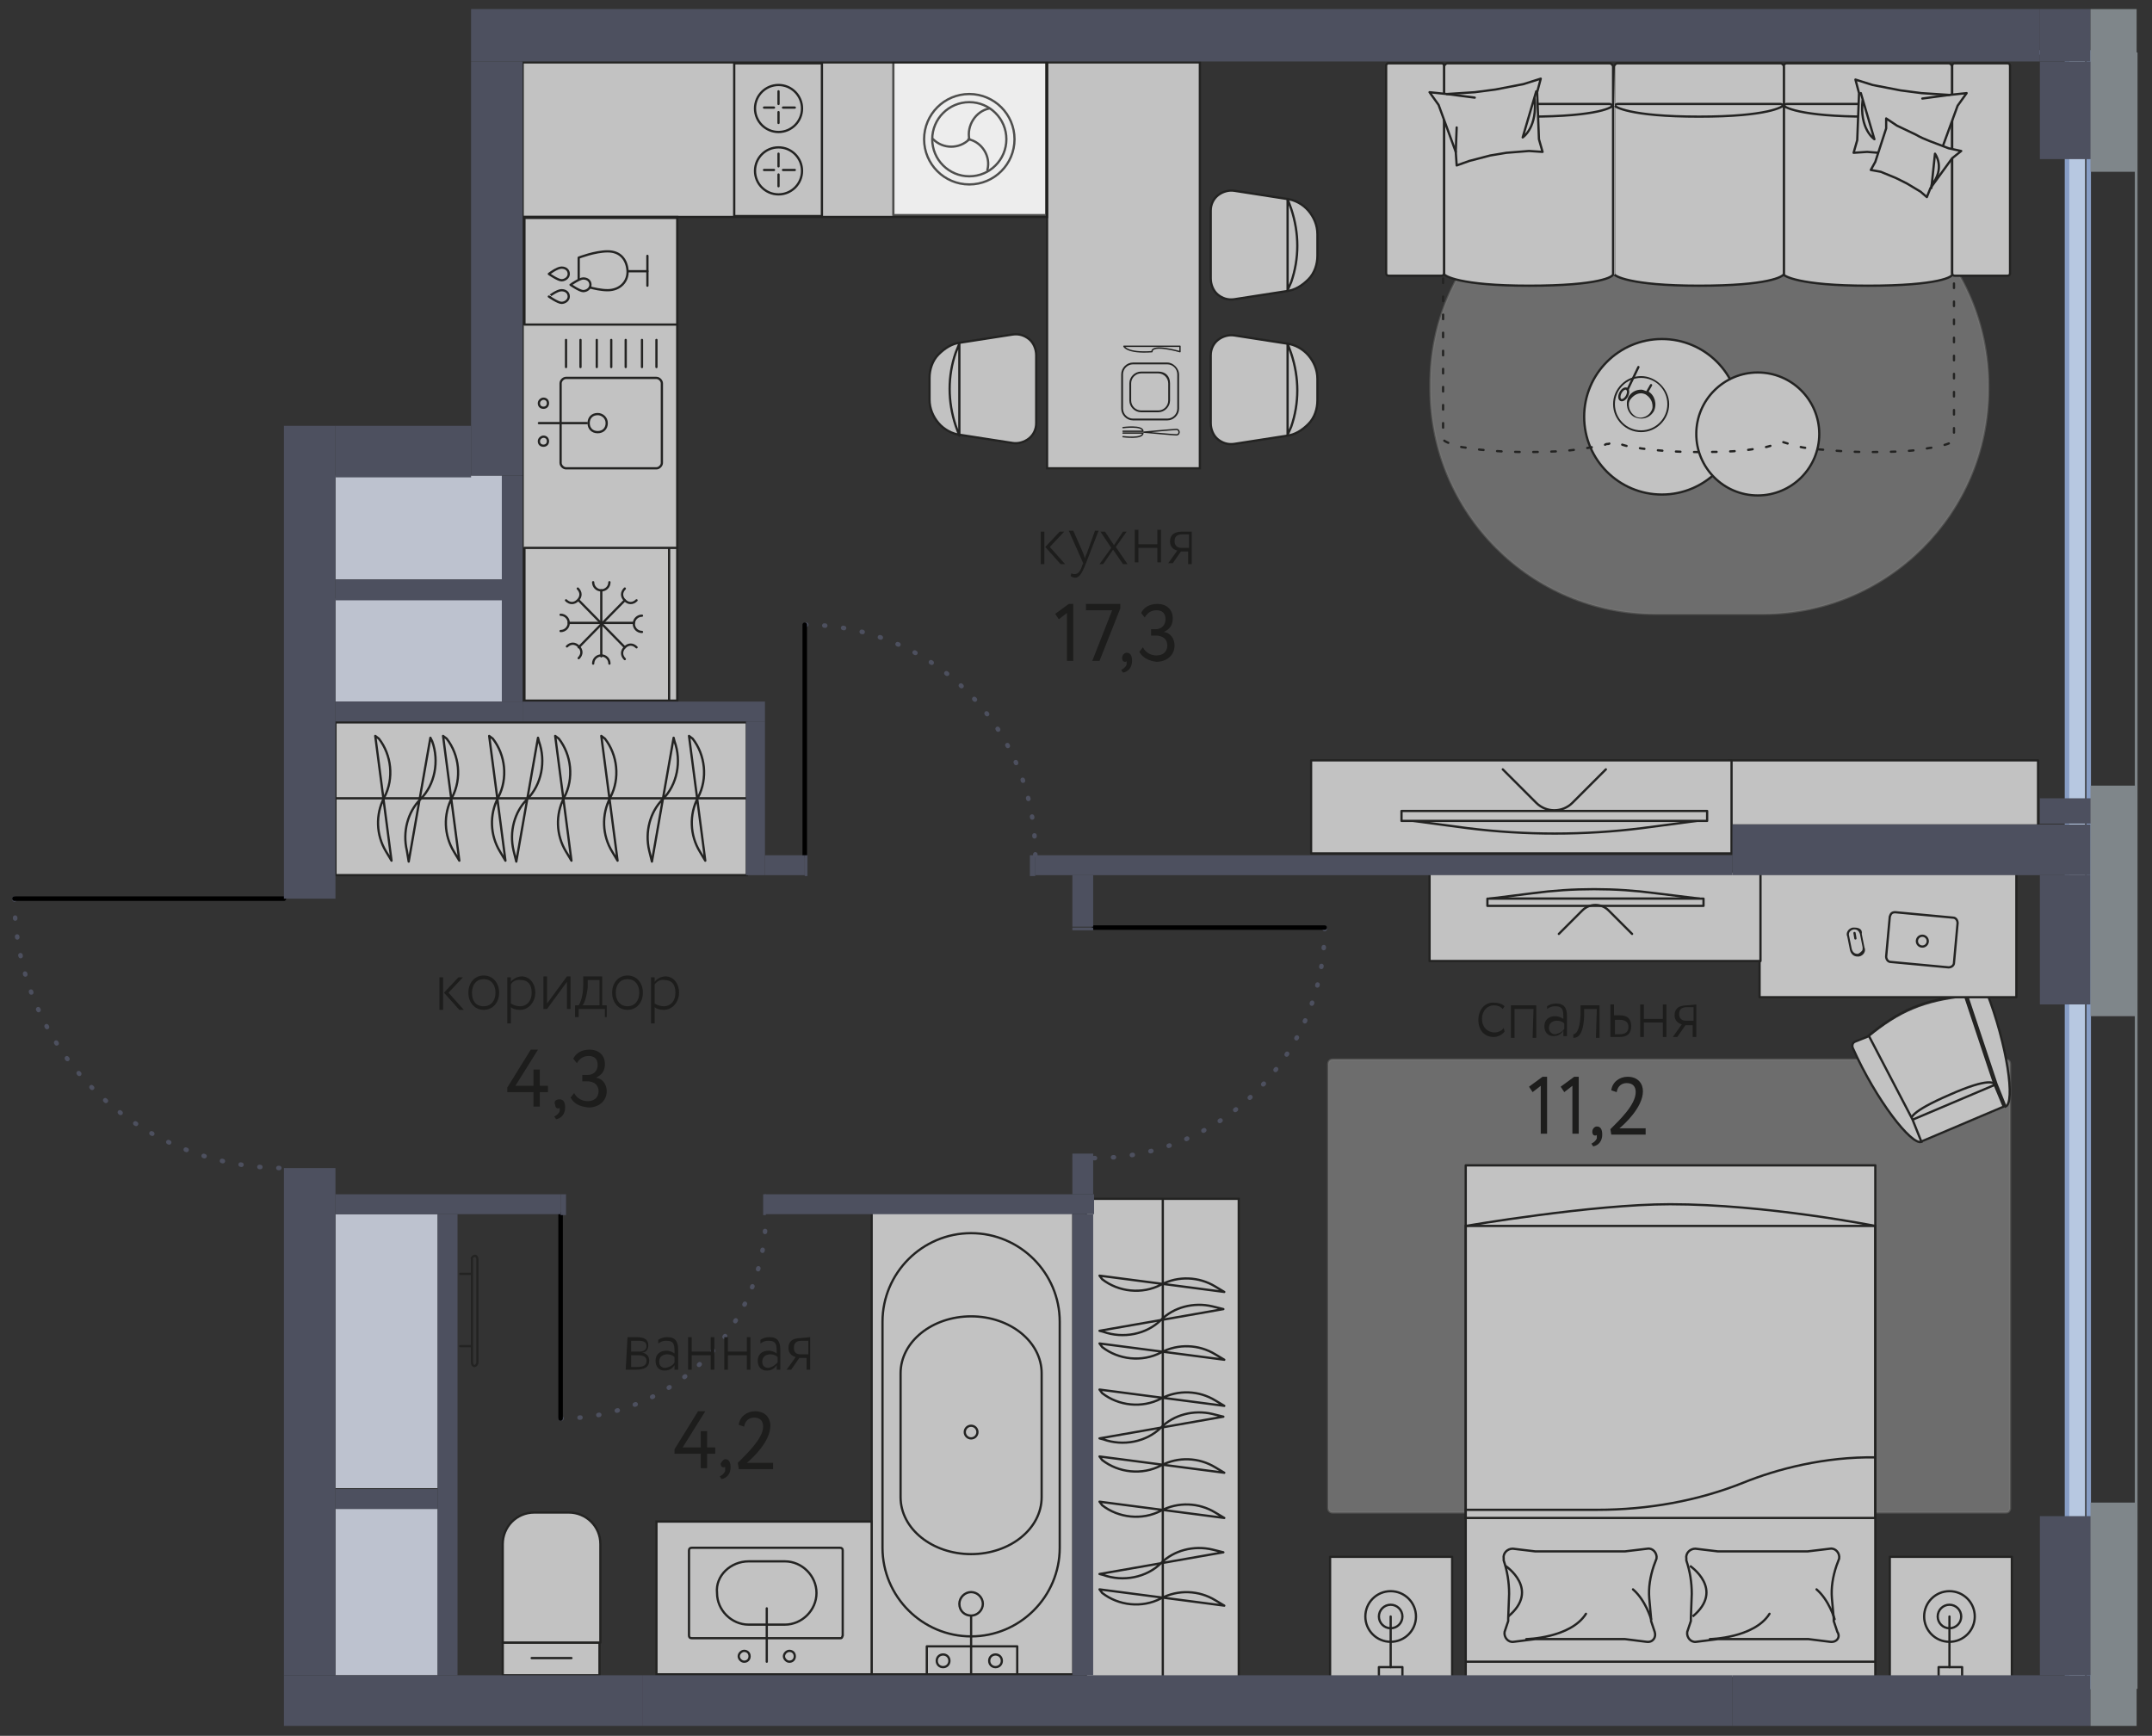 <?xml version="1.0" encoding="utf-8"?>
<!-- Generator: Adobe Illustrator 26.0.2, SVG Export Plug-In . SVG Version: 6.00 Build 0)  -->
<svg version="1.1" id="Layer_1" xmlns="http://www.w3.org/2000/svg" xmlns:xlink="http://www.w3.org/1999/xlink" x="0px" y="0px"
	 width="238px" height="192px" viewBox="0 0 238 192" style="enable-background:new 0 0 238 192;" xml:space="preserve">
<rect x="0" y="0" width="238" height="192" fill="#333333" stroke="none"/>
<style type="text/css">
	.st0{opacity:0.7;}
	.st1{opacity:0.4;fill:#FFFFFF;stroke:#9D9D9C;stroke-width:0.25;stroke-miterlimit:10;enable-background:new    ;}
	.st2{fill:#FFFFFF;stroke:#1D1D1B;stroke-width:0.25;stroke-miterlimit:10;}
	.st3{fill:none;stroke:#1D1D1B;stroke-width:0.25;stroke-miterlimit:10;}
	.st4{fill:#FFFFFF;stroke:#1D1D1B;stroke-width:0.25;stroke-linecap:round;stroke-linejoin:round;}
	.st5{fill:none;stroke:#1D1D1B;stroke-width:0.25;stroke-linejoin:round;}
	.st6{fill:#FFFFFF;}
	.st7{fill:#1D1D1B;}
	.st8{fill:#FFFFFF;stroke:#1D1D1B;stroke-width:0.15;stroke-linecap:round;stroke-linejoin:round;}
	.st9{fill:#FFFFFF;stroke:#1D1D1B;stroke-width:0.25;stroke-linejoin:round;}
	.st10{fill:none;stroke:#1D1D1B;stroke-width:0.25;stroke-linecap:round;stroke-miterlimit:10;}
	.st11{fill:none;stroke:#1D1D1B;stroke-width:0.25;stroke-linecap:round;stroke-miterlimit:10;}
	.st12{fill:none;stroke:#1D1D1B;stroke-width:0.25;stroke-linecap:round;stroke-linejoin:round;}
	.st13{fill:none;stroke:#1D1D1B;stroke-width:0.25;stroke-linecap:round;stroke-linejoin:round;stroke-dasharray:0,0,0.5,1.5;}
	.st14{fill:none;stroke:#4D505F;stroke-width:0.5;stroke-linecap:round;stroke-linejoin:round;stroke-dasharray:0,0,0.1,2;}
	.st15{fill:none;stroke:#000000;stroke-width:0.5;stroke-linecap:round;stroke-linejoin:round;}
	.st16{fill:#BDC2CF;}
	.st17{fill:#7F868A;}
	.st18{fill:#B7C8E1;}
	.st19{fill:none;stroke:#879DC4;stroke-width:0.5;stroke-linecap:round;stroke-linejoin:round;}
	.st20{fill:#4D505F;}
	.st21{fill-rule:evenodd;clip-rule:evenodd;fill:#7F868A;}
	.st22{fill:#1D1D1C;}
</style>
<g>
	<g id="_мебель" class="st0">
		<g id="_ковры">
			<path class="st1" d="M183.1,17.8H195c13.8,0,24.9,11.2,24.9,24.9V43c0,13.8-11.2,24.9-24.9,24.9h-11.9
				c-13.8,0-24.9-11.2-24.9-24.9v-0.4C158.1,29,169.2,17.8,183.1,17.8z"/>
			<path class="st1" d="M221.8,167.3h-74.4c-0.3,0-0.5-0.2-0.5-0.5v-49.1c0-0.3,0.2-0.5,0.5-0.5h74.4c0.3,0,0.5,0.2,0.5,0.5v49.2
				C222.2,167.2,222.1,167.3,221.8,167.3z"/>
		</g>
		<g id="_мебель-2">
			<rect x="37.1" y="79.9" class="st2" width="45.5" height="16.9"/>
			<line class="st3" x1="37.1" y1="88.3" x2="82.6" y2="88.3"/>
			<path class="st4" d="M47.6,81.6l-2.4,13.7L45,94.1c-0.5-2.1,0.1-4.3,1.5-5.7l0,0c1.6-1.6,2.1-4.2,1.3-6.4L47.6,81.6z"/>
			<path class="st4" d="M49,81.4l1.8,13.8l-0.6-1c-1.1-1.8-1.2-4.1-0.2-6l0,0c1.1-2.1,0.8-4.7-0.6-6.5L49,81.4L49,81.4z"/>
			<path class="st4" d="M41.5,81.4l1.8,13.8l-0.6-1c-1.1-1.8-1.2-4.1-0.2-6l0,0c1.1-2.1,0.8-4.7-0.6-6.5L41.5,81.4L41.5,81.4z"/>
			<path class="st4" d="M54.1,81.4l1.8,13.8l-0.6-1c-1.1-1.8-1.2-4.1-0.2-6l0,0c1.1-2.1,0.8-4.7-0.6-6.5L54.1,81.4L54.1,81.4z"/>
			<path class="st4" d="M59.5,81.6l-2.4,13.7l-0.3-1.2c-0.5-2.1,0.1-4.3,1.5-5.7l0,0c1.6-1.6,2.1-4.2,1.3-6.4L59.5,81.6z"/>
			<path class="st4" d="M74.5,81.6l-2.4,13.7l-0.3-1.2c-0.5-2.1,0.1-4.3,1.5-5.7l0,0c1.6-1.6,2.1-4.2,1.3-6.4L74.5,81.6z"/>
			<path class="st4" d="M76.2,81.4L78,95.2l-0.6-1c-1.1-1.8-1.2-4.1-0.2-6l0,0c1.1-2.1,0.8-4.7-0.6-6.5L76.2,81.4L76.2,81.4z"/>
			<path class="st4" d="M61.4,81.4l1.8,13.8l-0.6-1c-1.1-1.8-1.2-4.1-0.2-6l0,0c1.1-2.1,0.8-4.7-0.6-6.5L61.4,81.4L61.4,81.4z"/>
			<path class="st4" d="M66.5,81.4l1.8,13.8l-0.6-1c-1.1-1.8-1.2-4.1-0.2-6l0,0c1.1-2.1,0.8-4.7-0.6-6.5L66.5,81.4L66.5,81.4z"/>
			<rect x="115.8" y="6.9" class="st2" width="16.9" height="44.9"/>
			<path class="st2" d="M114.6,39.3v7.5c0,0.7-0.3,1.3-0.8,1.7s-1.2,0.6-1.8,0.5l-5.8-0.9c-0.9-0.1-1.8-0.6-2.4-1.3s-1-1.6-1-2.6
				v-2.4c0-0.9,0.3-1.9,1-2.6s1.5-1.2,2.4-1.3L112,37c0.7-0.1,1.3,0.1,1.8,0.5S114.6,38.6,114.6,39.3L114.6,39.3z"/>
			<path class="st5" d="M106.1,38v10.2l-0.4-1.1c-0.9-2.7-0.9-5.5,0-8.1L106.1,38L106.1,38z"/>
			<path class="st2" d="M133.9,46.8v-7.5c0-0.7,0.3-1.3,0.8-1.7s1.2-0.6,1.8-0.5l5.8,0.9c0.9,0.1,1.8,0.6,2.4,1.3s1,1.6,1,2.6v2.4
				c0,0.9-0.3,1.9-1,2.6s-1.5,1.2-2.4,1.3l-5.8,0.9c-0.7,0.1-1.3-0.1-1.8-0.5S133.9,47.5,133.9,46.8L133.9,46.8z"/>
			<path class="st5" d="M142.4,48.1V38l0.4,1.1c0.9,2.7,0.9,5.5,0,8.1L142.4,48.1L142.4,48.1z"/>
			<path class="st2" d="M133.9,30.8v-7.5c0-0.7,0.3-1.3,0.8-1.7s1.2-0.6,1.8-0.5l5.8,0.9c0.9,0.1,1.8,0.6,2.4,1.3s1,1.6,1,2.6v2.4
				c0,0.9-0.3,1.9-1,2.6s-1.5,1.2-2.4,1.3l-5.8,0.9c-0.7,0.1-1.3-0.1-1.8-0.5S133.9,31.5,133.9,30.8L133.9,30.8z"/>
			<path class="st5" d="M142.4,32.1V22l0.4,1.1c0.9,2.7,0.9,5.5,0,8.1L142.4,32.1L142.4,32.1z"/>
			<path class="st6" d="M125.2,40.3h3.8c0.7,0,1.2,0.5,1.2,1.2v3.8c0,0.7-0.5,1.2-1.2,1.2h-3.8c-0.7,0-1.2-0.5-1.2-1.2v-3.8
				C124.1,40.8,124.6,40.3,125.2,40.3z"/>
			<path class="st7" d="M129.1,40.3c0.6,0,1.1,0.5,1.1,1.1v3.8c0,0.6-0.5,1.1-1.1,1.1h-3.8c-0.6,0-1.1-0.5-1.1-1.1v-3.8
				c0-0.6,0.5-1.1,1.1-1.1H129.1 M129.1,40.1h-3.8c-0.7,0-1.3,0.6-1.3,1.3v3.8c0,0.7,0.6,1.3,1.3,1.3h3.8c0.7,0,1.3-0.6,1.3-1.3
				v-3.8C130.4,40.8,129.8,40.1,129.1,40.1L129.1,40.1z"/>
			<path class="st6" d="M126.1,41.1h1.9c0.7,0,1.2,0.5,1.2,1.2v1.9c0,0.7-0.5,1.2-1.2,1.2h-1.9c-0.7,0-1.2-0.5-1.2-1.2v-1.9
				C125,41.8,125.5,41.1,126.1,41.1z"/>
			<path class="st7" d="M128.1,41.3c0.6,0,1.1,0.5,1.1,1.1v1.9c0,0.6-0.5,1.1-1.1,1.1h-1.9c-0.6,0-1.1-0.5-1.1-1.1v-1.9
				c0-0.6,0.5-1.1,1.1-1.1H128.1 M128.1,41.1h-1.9c-0.7,0-1.3,0.6-1.3,1.3v1.9c0,0.7,0.6,1.3,1.3,1.3h1.9c0.7,0,1.3-0.6,1.3-1.3
				v-1.9C129.4,41.6,128.9,41.1,128.1,41.1L128.1,41.1z"/>
			<path class="st8" d="M130.4,38.3h-6.1l0,0c0,0,0.3,0.8,3.1,0.6c0-0.9,3.1,0,3.1,0v-0.6H130.4z"/>
			<path class="st8" d="M124.2,48.3c0,0,2.2,0.3,2.2-0.4h-2.2"/>
			<path class="st8" d="M124.2,47.3c0,0,2.2-0.3,2.2,0.4h-2.2"/>
			<path class="st8" d="M126.5,47.8c0,0,3.3,0.3,3.6,0.3s0.3-0.3,0.3-0.3s0-0.3-0.3-0.3S126.5,47.8,126.5,47.8z"/>
			<rect x="191.2" y="84.1" class="st9" width="34.2" height="7.2"/>
			<circle class="st2" cx="183.8" cy="46.1" r="8.6"/>
			<circle class="st2" cx="194.4" cy="48" r="6.8"/>
			<path class="st7" d="M181.5,41.8c1.6,0,2.9,1.3,2.9,2.9s-1.3,2.9-2.9,2.9s-2.9-1.3-2.9-2.9S179.9,41.8,181.5,41.8 M181.5,41.6
				c-1.7,0-3.1,1.4-3.1,3.1s1.4,3.1,3.1,3.1s3.1-1.4,3.1-3.1S183.1,41.6,181.5,41.6L181.5,41.6z"/>
			<path class="st7" d="M181.5,43.5L181.5,43.5c0.2,0,0.5,0.1,0.6,0.2c0.3,0.2,0.5,0.5,0.6,0.8c0.1,0.4,0.1,0.7-0.1,1
				c-0.2,0.4-0.7,0.7-1.2,0.7c-0.2,0-0.5-0.1-0.6-0.2c-0.3-0.2-0.5-0.5-0.6-0.8c-0.1-0.4-0.1-0.7,0.1-1
				C180.6,43.8,181,43.5,181.5,43.5 M181.5,43.1c-0.6,0-1.1,0.3-1.4,0.8c-0.4,0.8-0.1,1.8,0.6,2.2c0.2,0.1,0.5,0.2,0.8,0.2
				c0.6,0,1.1-0.3,1.4-0.8c0.4-0.8,0.1-1.8-0.6-2.2C182,43.3,181.8,43.1,181.5,43.1L181.5,43.1z"/>
			<line class="st10" x1="182.2" y1="43.3" x2="182.6" y2="42.6"/>
			<line class="st10" x1="180" y1="43.1" x2="181.2" y2="40.6"/>
			
				<ellipse transform="matrix(0.476 -0.879 0.879 0.476 55.715 180.82)" class="st11" cx="179.7" cy="43.6" rx="0.7" ry="0.4"/>
			<rect x="120.1" y="132.6" class="st2" width="16.9" height="53.3"/>
			<line class="st3" x1="128.6" y1="132.6" x2="128.6" y2="185.8"/>
			<path class="st4" d="M121.6,147.2l13.7-2.4l-1.2-0.3c-2.1-0.5-4.3,0.1-5.7,1.5l0,0c-1.6,1.6-4.2,2.1-6.4,1.3L121.6,147.2
				L121.6,147.2z"/>
			<path class="st4" d="M121.6,148.6l13.8,1.8l-1-0.6c-1.8-1.1-4.1-1.2-6-0.2l0,0c-2.1,1.1-4.7,0.8-6.5-0.6L121.6,148.6L121.6,148.6
				z"/>
			<path class="st4" d="M121.6,141.1l13.8,1.8l-1-0.6c-1.8-1.1-4.1-1.2-6-0.2l0,0c-2.1,1.1-4.7,0.8-6.5-0.6L121.6,141.1L121.6,141.1
				z"/>
			<path class="st4" d="M121.6,153.7l13.8,1.8l-1-0.6c-1.8-1.1-4.1-1.2-6-0.2l0,0c-2.1,1.1-4.7,0.8-6.5-0.6L121.6,153.7L121.6,153.7
				z"/>
			<path class="st4" d="M121.6,159.1l13.7-2.4l-1.2-0.3c-2.1-0.5-4.3,0.1-5.7,1.5l0,0c-1.6,1.6-4.2,2.1-6.4,1.3L121.6,159.1z"/>
			<path class="st4" d="M121.6,174.1l13.7-2.4l-1.2-0.3c-2.1-0.5-4.3,0.1-5.7,1.5l0,0c-1.6,1.6-4.2,2.1-6.4,1.3L121.6,174.1z"/>
			<path class="st4" d="M121.6,175.8l13.8,1.8l-1-0.6c-1.8-1.1-4.1-1.2-6-0.2l0,0c-2.1,1.1-4.7,0.8-6.5-0.6L121.6,175.8L121.6,175.8
				z"/>
			<path class="st4" d="M121.6,161.1l13.8,1.8l-1-0.6c-1.8-1.1-4.1-1.2-6-0.2l0,0c-2.1,1.1-4.7,0.8-6.5-0.6L121.6,161.1L121.6,161.1
				z"/>
			<path class="st4" d="M121.6,166.1l13.8,1.8l-1-0.6c-1.8-1.1-4.1-1.2-6-0.2l0,0c-2.1,1.1-4.7,0.8-6.5-0.6L121.6,166.1L121.6,166.1
				z"/>
			<rect x="162.1" y="128.9" class="st9" width="45.3" height="56.7"/>
			<rect x="162.1" y="135.6" class="st3" width="45.3" height="32.3"/>
			<path class="st2" d="M202.4,181.6l-2.4-0.3h-0.1h-9.7H190l-2.4,0.3c-0.6,0.1-1.1-0.5-1-1.1l0.4-1.2c0-0.1,0-0.2,0-0.3l0.1-2.7
				c0-1.3-0.2-2.5-0.6-3.7c0-0.1,0-0.2,0-0.2c-0.1-0.6,0.4-1.1,1-1.1l2.5,0.3h0.1h9.7h0.1l2.5-0.3c0.6-0.1,1.1,0.5,1,1.1l-0.3,0.8
				c-0.4,1.2-0.6,2.4-0.5,3.6c0.1,1.1,0.2,2.2,0.2,2.2c0,0.1,0,0.2,0,0.3l0.4,1.2C203.6,181.1,203.1,181.7,202.4,181.6L202.4,181.6z
				"/>
			<path class="st10" d="M189.1,181.3c0,0,4.9-0.1,6.6-2.8"/>
			<path class="st3" d="M186.9,173.2c0,0,3.9,2.6,0.3,5.6l0,0"/>
			<path class="st10" d="M202.9,179.1c0,0-0.6-2.1-2-3.3"/>
			<path class="st2" d="M182.1,181.6l-2.4-0.3h-0.1h-9.7h-0.1l-2.4,0.3c-0.6,0.1-1.1-0.5-1-1.1l0.4-1.2c0-0.1,0-0.2,0-0.3l0.1-2.7
				c0-1.3-0.2-2.5-0.6-3.7c0-0.1,0-0.2,0-0.2c-0.1-0.6,0.4-1.1,1-1.1l2.5,0.3h0.1h9.7h0.1l2.5-0.3c0.6-0.1,1.1,0.5,1,1.1l-0.3,0.8
				c-0.4,1.2-0.6,2.4-0.5,3.6c0.1,1.1,0.2,2.2,0.2,2.2c0,0.1,0,0.2,0,0.3l0.4,1.2C183.2,181.1,182.8,181.7,182.1,181.6L182.1,181.6z
				"/>
			<path class="st10" d="M168.8,181.3c0,0,4.9-0.1,6.6-2.8"/>
			<path class="st3" d="M166.5,173.2c0,0,3.9,2.6,0.3,5.6l0,0"/>
			<path class="st10" d="M182.6,179.1c0,0-0.6-2.1-2-3.3"/>
			<path class="st3" d="M207.5,161.2c-5.7-0.1-11,1.3-14.7,2.8c-5,2-10.5,3-16.2,3H162"/>
			<line class="st3" x1="162.1" y1="183.8" x2="207.5" y2="183.8"/>
			<path class="st3" d="M162.1,135.6c0,0,14-2.4,22.6-2.4c10.6,0,22.7,2.4,22.7,2.4"/>
			<rect x="209" y="172.2" class="st9" width="13.5" height="13.5"/>
			<ellipse class="st3" cx="215.6" cy="178.8" rx="2.8" ry="2.8"/>
			<circle class="st3" cx="215.6" cy="178.8" r="1.3"/>
			<line class="st12" x1="215.6" y1="184.4" x2="215.6" y2="178.8"/>
			<rect x="214.4" y="184.4" class="st5" width="2.6" height="1.1"/>
			<rect x="147.1" y="172.2" class="st9" width="13.5" height="13.5"/>
			<ellipse class="st3" cx="153.8" cy="178.8" rx="2.8" ry="2.8"/>
			<circle class="st3" cx="153.8" cy="178.8" r="1.3"/>
			<line class="st12" x1="153.8" y1="184.4" x2="153.8" y2="178.8"/>
			<rect x="152.5" y="184.4" class="st5" width="2.6" height="1.1"/>
			<path class="st6" d="M220.6,120.1l1,2.4l-9.2,3.9l-1-2.4l-4.8-9.2c3.5-2.9,6.2-4,10.7-4.5l0,0L220.6,120.1L220.6,120.1z"/>
			<path class="st3" d="M206.6,114.6L206.6,114.6c3.5-2.9,6.2-4,10.7-4.5l0,0l3.3,9.9l-9.2,3.9L206.6,114.6z"/>
			<path class="st5" d="M215.6,121.1c-4.4,1.9-4.3,2.6-4.2,2.8l1,2.4l9.2-3.9l-1-2.4C220.6,119.8,220.1,119.1,215.6,121.1z"/>
			<path class="st2" d="M221.8,122.4c1.1-0.4,0.2-6.8-2.1-12.7c-0.1-0.3-0.4-0.4-0.7-0.3l-1.5,0.6l3.3,9.9L221.8,122.4L221.8,122.4z
				"/>
			<path class="st2" d="M212.5,126.3c-1.1,0.4-5-4.6-7.6-10.4c-0.1-0.3,0-0.6,0.3-0.7l1.5-0.6l4.8,9.2L212.5,126.3L212.5,126.3z"/>
			<rect x="194.6" y="96.4" class="st9" width="28.4" height="13.9"/>
			<path class="st9" d="M209.6,100.9l6.4,0.6c0.3,0,0.5,0.3,0.5,0.6l-0.4,4.4c0,0.3-0.3,0.5-0.6,0.5l-6.4-0.6
				c-0.3,0-0.5-0.3-0.5-0.6l0.4-4.4C209.1,101.1,209.2,100.9,209.6,100.9z"/>
			<circle class="st9" cx="212.6" cy="104.1" r="0.6"/>
			<path class="st6" d="M205.5,105.8c-0.3,0-0.6-0.2-0.7-0.6l-0.3-1.5c-0.1-0.4,0.2-0.8,0.6-0.9h0.1c0.3,0,0.6,0.2,0.7,0.6l0.3,1.5
				c0.1,0.4-0.2,0.8-0.6,0.9C205.6,105.8,205.6,105.8,205.5,105.8z"/>
			<path class="st7" d="M205.1,102.8c0.3,0,0.5,0.2,0.6,0.5l0.3,1.5c0,0.2,0,0.3-0.1,0.4c-0.1,0.1-0.2,0.2-0.4,0.3h-0.1
				c-0.3,0-0.5-0.2-0.6-0.5l-0.3-1.5c-0.1-0.3,0.1-0.6,0.5-0.7C205.1,102.8,205.1,102.8,205.1,102.8 M205.1,102.6
				c-0.1,0-0.1,0-0.2,0c-0.5,0.1-0.8,0.6-0.6,1l0.3,1.5c0.1,0.4,0.4,0.7,0.8,0.7c0.1,0,0.1,0,0.2,0c0.5-0.1,0.8-0.6,0.6-1l-0.3-1.5
				C206,102.8,205.6,102.6,205.1,102.6L205.1,102.6z"/>
			<line class="st10" x1="205.1" y1="103.2" x2="205.2" y2="103.8"/>
			<rect x="158.1" y="96.4" class="st9" width="36.6" height="9.9"/>
			<path class="st2" d="M183.1,98.8c-4.5-0.6-9.1-0.6-13.6,0l-4.8,0.6H188L183.1,98.8L183.1,98.8z"/>
			<path class="st9" d="M188.4,99.4h-23.9v0.8h23.9V99.4L188.4,99.4z"/>
			<path class="st10" d="M180.5,103.3l-2.6-2.6c-0.8-0.8-2.1-0.8-2.9,0l-2.6,2.6"/>
			<path class="st6" d="M216,7.4c0-0.2-0.2-0.4-0.4-0.4h-17.9c-0.2,0-0.4,0.2-0.4,0.4v4.2c0,0,0,0.1,0.1,0.1c0,0.1-0.1,0.1-0.1,0.2
				v18.4c0,0.2,1.7,1.3,9.4,1.3s9.4-1.1,9.4-1.3V12c0-0.1,0-0.2-0.1-0.2l0.1-0.1L216,7.4L216,7.4z"/>
			<path class="st3" d="M206.6,31.6c-7.7,0-9.4-1.1-9.4-1.3V11.9c0-0.2,0.2-0.4,0.4-0.4h17.9c0.2,0,0.4,0.2,0.4,0.4v18.4
				C216.1,30.6,214.4,31.6,206.6,31.6L206.6,31.6z"/>
			<path class="st3" d="M206.6,12.9c-7.7,0-9.4-1.1-9.4-1.3V7.4c0-0.2,0.2-0.4,0.4-0.4h17.9c0.2,0,0.4,0.2,0.4,0.4v4.2
				C216.1,11.8,214.4,12.9,206.6,12.9L206.6,12.9z"/>
			<path class="st6" d="M197.2,7.4c0-0.2-0.2-0.4-0.4-0.4h-18c-0.2,0-0.4,0.2-0.4,0.4v4.2c0,0,0,0.1,0.1,0.1c0,0.1-0.1,0.1-0.1,0.2
				v18.4c0,0.2,1.7,1.3,9.4,1.3s9.4-1.1,9.4-1.3V12c0-0.1,0-0.2-0.1-0.2l0.1-0.1V7.4L197.2,7.4z"/>
			<path class="st3" d="M187.9,31.6c-7.7,0-9.4-1.1-9.4-1.3V11.9c0-0.2,0.2-0.4,0.4-0.4h18c0.2,0,0.4,0.2,0.4,0.4v18.4
				C197.2,30.6,195.6,31.6,187.9,31.6L187.9,31.6z"/>
			<path class="st3" d="M187.9,12.9c-7.7,0-9.4-1.1-9.4-1.3V7.4c0-0.2,0.2-0.4,0.4-0.4h18c0.2,0,0.4,0.2,0.4,0.4v4.2
				C197.2,11.8,195.6,12.9,187.9,12.9L187.9,12.9z"/>
			<path class="st6" d="M178.5,7.4c0-0.2-0.2-0.4-0.4-0.4h-17.9c-0.2,0-0.4,0.2-0.4,0.4v4.2c0,0,0,0.1,0.1,0.1
				c0,0.1-0.1,0.1-0.1,0.2v18.4c0,0.2,1.7,1.3,9.4,1.3s9.4-1.1,9.4-1.3V12c0-0.1,0-0.2-0.1-0.2l0.1-0.1L178.5,7.4L178.5,7.4z"/>
			<path class="st3" d="M169.1,31.6c-7.7,0-9.4-1.1-9.4-1.3V11.9c0-0.2,0.2-0.4,0.4-0.4H178c0.2,0,0.4,0.2,0.4,0.4v18.4
				C178.5,30.6,176.9,31.6,169.1,31.6L169.1,31.6z"/>
			<path class="st3" d="M169.1,12.9c-7.7,0-9.4-1.1-9.4-1.3V7.4c0-0.2,0.2-0.4,0.4-0.4H178c0.2,0,0.4,0.2,0.4,0.4v4.2
				C178.5,11.8,176.9,12.9,169.1,12.9L169.1,12.9z"/>
			<path class="st2" d="M153.6,7h5.8c0.2,0,0.3,0.1,0.3,0.3v22.9c0,0.2-0.1,0.3-0.3,0.3h-5.8c-0.2,0-0.3-0.1-0.3-0.3V7.2
				C153.4,7,153.5,7,153.6,7z"/>
			<path class="st2" d="M216.2,7h5.8c0.2,0,0.3,0.1,0.3,0.3v22.9c0,0.2-0.1,0.3-0.3,0.3h-5.8c-0.2,0-0.3-0.1-0.3-0.3V7.2
				C216,7,216.1,7,216.2,7z"/>
			<path class="st4" d="M214.5,18.4l0.1-1.5l1.9-5.2l1-1.4l-1.9,0.2l-3.1-0.2c-0.8-0.1-1.5-0.2-2.3-0.3l-3.1-0.6l-1.9-0.6l0.4,1.5
				l0,0l0,0l-0.2,5.2l0,0l0,0l-0.4,1.4l1.5-0.1L209,17c0.6,0.1,1.2,0.2,1.8,0.3l2.3,0.6L214.5,18.4L214.5,18.4z"/>
			<path class="st4" d="M205.8,10.3l1.5,5.1c0,0-1.7-1.1-1.3-4.4"/>
			<line class="st12" x1="215.6" y1="10.5" x2="212.6" y2="10.9"/>
			<path class="st4" d="M161.1,18.3l-0.1-1.5l-1.9-5.2l-1-1.4l1.9,0.2l3.1-0.2c0.8-0.1,1.5-0.2,2.3-0.3l3.1-0.6l1.9-0.6l-0.4,1.5
				l0,0l0,0l0.2,5.2l0,0l0,0l0.4,1.4l-1.5-0.1l-2.5,0.2c-0.6,0.1-1.2,0.2-1.8,0.3l-2.3,0.6L161.1,18.3L161.1,18.3z"/>
			<line class="st12" x1="161.1" y1="14.1" x2="161" y2="16.8"/>
			<path class="st4" d="M169.9,10.1l-1.5,5.1c0,0,1.7-1.1,1.3-4.4"/>
			<line class="st12" x1="160" y1="10.4" x2="163.1" y2="10.8"/>
			<path class="st4" d="M213.1,21.8l0.4-1l2.4-3.3l1-0.8l-1.4-0.3l-2.1-0.8c-0.5-0.2-1-0.4-1.5-0.7l-2.1-1l-1.2-0.8v1.1l0,0l0,0
				l-1.2,3.7l0,0l0,0l-0.5,0.9L208,19l1.7,0.7c0.4,0.2,0.8,0.4,1.2,0.6l1.5,0.9L213.1,21.8L213.1,21.8z"/>
			<path class="st4" d="M213.6,20.8L214,17c0,0,1.2,1.6-0.4,3.5"/>
			<path class="st13" d="M159.6,30.8v17.8c0,0.1,0.4,0.4,1.8,0.8c0.4,0.1,0.8,0.1,1.2,0.2c1.4,0.2,3.5,0.4,6.4,0.4l0,0
				c2.4,0,4.2-0.1,5.6-0.3s2.3-0.4,2.9-0.5c0.1-0.1,0.3-0.1,0.4-0.1c0.4-0.2,0.6-0.2,0.6-0.2s0.1,0,0.4,0.1s0.7,0.3,1.4,0.4
				c0.4,0.1,0.8,0.1,1.2,0.2c1.4,0.2,3.5,0.4,6.4,0.4l0,0l0,0l0,0c2.9,0,5-0.1,6.4-0.4c0.5-0.1,0.9-0.1,1.2-0.2
				c0.8-0.2,1.2-0.4,1.5-0.5c0.1,0,0.2,0,0.2,0s0.3,0.1,1,0.3c0.6,0.2,1.5,0.4,2.9,0.5s3.2,0.3,5.6,0.3c2.9,0,5-0.1,6.4-0.4
				c0.5-0.1,0.9-0.1,1.2-0.2c1.4-0.3,1.8-0.6,1.8-0.8V30.8"/>
			<rect x="145" y="84.1" class="st9" width="46.5" height="10.3"/>
			<path class="st2" d="M181.6,91.6c-6.4,0.8-12.9,0.8-19.3,0l-6.8-0.9h32.9L181.6,91.6z"/>
			<path class="st9" d="M188.8,90.8v-1.1H155v1.1H188.8z"/>
			<path class="st10" d="M177.6,85.1l-3.7,3.7c-1.1,1.1-2.9,1.1-4,0l-3.7-3.7"/>
		</g>
	</g>
	<g id="_кухня" class="st0">
		<rect x="57.8" y="6.9" class="st2" width="58" height="17.1"/>
		<rect x="57.8" y="24" class="st2" width="17.1" height="53.7"/>
		<rect x="58" y="60.6" class="st9" width="16.9" height="16.9"/>
		<line class="st3" x1="74" y1="60.6" x2="74" y2="77.4"/>
		<line class="st10" x1="66.5" y1="72.6" x2="66.5" y2="65.3"/>
		<line class="st10" x1="70.1" y1="68.9" x2="62.9" y2="68.9"/>
		<line class="st10" x1="64" y1="71.6" x2="69.1" y2="66.4"/>
		<line class="st10" x1="69.1" y1="71.6" x2="64" y2="66.4"/>
		<path class="st10" d="M62,69.8c0.5,0,0.9-0.4,0.9-0.9s-0.4-0.9-0.9-0.9"/>
		<path class="st10" d="M71,68.1c-0.5,0-0.9,0.4-0.9,0.9s0.4,0.9,0.9,0.9"/>
		<path class="st10" d="M65.6,64.4c0,0.5,0.4,0.9,0.9,0.9s0.9-0.4,0.9-0.9"/>
		<path class="st10" d="M67.4,73.4c0-0.5-0.4-0.9-0.9-0.9s-0.9,0.4-0.9,0.9"/>
		<path class="st10" d="M69.1,65.1c-0.4,0.4-0.4,0.9,0,1.3s0.9,0.4,1.3,0"/>
		<path class="st10" d="M64,72.8c0.4-0.4,0.4-0.9,0-1.3s-0.9-0.4-1.3,0"/>
		<path class="st10" d="M70.4,71.6c-0.4-0.4-0.9-0.4-1.3,0s-0.4,0.9,0,1.3"/>
		<path class="st10" d="M62.6,66.4c0.4,0.4,0.9,0.4,1.3,0s0.4-0.9,0-1.3"/>
		<rect x="81.2" y="7" class="st9" width="9.7" height="16.9"/>
		<circle class="st3" cx="86.1" cy="12" r="2.6"/>
		<circle class="st3" cx="86.1" cy="18.9" r="2.6"/>
		<line class="st10" x1="86.1" y1="11.5" x2="86.1" y2="10.1"/>
		<line class="st10" x1="86.1" y1="13.6" x2="86.1" y2="12.4"/>
		<line class="st10" x1="85.6" y1="11.9" x2="84.5" y2="11.9"/>
		<line class="st10" x1="87.9" y1="11.9" x2="86.6" y2="11.9"/>
		<line class="st10" x1="86.1" y1="18.4" x2="86.1" y2="17"/>
		<line class="st10" x1="86.1" y1="20.6" x2="86.1" y2="19.3"/>
		<line class="st10" x1="85.6" y1="18.8" x2="84.5" y2="18.8"/>
		<line class="st10" x1="87.9" y1="18.8" x2="86.6" y2="18.8"/>
		<path class="st2" d="M60.1,48.3c0.3,0,0.5,0.2,0.5,0.5s-0.2,0.5-0.5,0.5s-0.5-0.2-0.5-0.5S59.9,48.3,60.1,48.3z"/>
		<path class="st2" d="M60.1,44.1c0.3,0,0.5,0.2,0.5,0.5s-0.2,0.5-0.5,0.5s-0.5-0.2-0.5-0.5S59.9,44.1,60.1,44.1z"/>
		<path class="st2" d="M72.6,51.8c0.3,0,0.6-0.3,0.6-0.6v-8.8c0-0.3-0.3-0.6-0.6-0.6h-10c-0.3,0-0.6,0.3-0.6,0.6v8.8
			c0,0.3,0.3,0.6,0.6,0.6H72.6z"/>
		<path class="st2" d="M66.1,45.8c0.5,0,1,0.4,1,1s-0.4,1-1,1s-1-0.4-1-1S65.5,45.8,66.1,45.8z"/>
		<line class="st10" x1="62.6" y1="40.6" x2="62.6" y2="37.6"/>
		<line class="st10" x1="64.2" y1="40.6" x2="64.2" y2="37.6"/>
		<line class="st10" x1="66" y1="40.6" x2="66" y2="37.6"/>
		<line class="st10" x1="67.6" y1="40.6" x2="67.6" y2="37.6"/>
		<line class="st10" x1="69.2" y1="40.6" x2="69.2" y2="37.6"/>
		<line class="st10" x1="71" y1="40.6" x2="71" y2="37.6"/>
		<line class="st10" x1="72.6" y1="40.6" x2="72.6" y2="37.6"/>
		<line class="st10" x1="59.6" y1="46.8" x2="64.9" y2="46.8"/>
		<rect x="58" y="24.1" class="st4" width="16.9" height="11.8"/>
		<path class="st12" d="M67.2,32.1c-1.4,0-3.2-0.7-3.2-0.7V30v-0.1v-1.4c0,0,1.8-0.7,3.2-0.7c1.4,0,2.1,0.9,2.2,2.1l0,0l0,0l0,0l0,0
			C69.5,31.1,68.6,32.1,67.2,32.1L67.2,32.1z"/>
		<path class="st4" d="M64.5,30.8c0.5,0,0.8,0.3,0.8,0.7s-0.4,0.7-0.8,0.7s-1.4-0.7-1.4-0.7S64.1,30.8,64.5,30.8z"/>
		<path class="st12" d="M62.1,32.1c0.5,0,0.8,0.3,0.8,0.7s-0.4,0.7-0.8,0.7s-1.4-0.7-1.4-0.7S61.6,32.1,62.1,32.1z"/>
		<path class="st12" d="M62.1,29.6c0.5,0,0.8,0.3,0.8,0.7S62.5,31,62.1,31s-1.4-0.7-1.4-0.7S61.6,29.6,62.1,29.6z"/>
		<line class="st12" x1="69.5" y1="30" x2="71.6" y2="30"/>
		<line class="st12" x1="71.6" y1="31.6" x2="71.6" y2="28.3"/>
	</g>
	<g id="_санузел" class="st0">
		<rect x="96.4" y="134.1" class="st2" width="22.3" height="51.1"/>
		<path class="st2" d="M97.6,146.2v25c0,5.4,4.4,9.8,9.8,9.8s9.8-4.4,9.8-9.8v-25c0-5.4-4.4-9.8-9.8-9.8S97.6,140.8,97.6,146.2
			L97.6,146.2z"/>
		<path class="st3" d="M99.6,151.9v13.7c0,3.5,3.5,6.3,7.8,6.3s7.8-2.8,7.8-6.3v-13.7c0-3.5-3.5-6.3-7.8-6.3S99.6,148.4,99.6,151.9z
			"/>
		<circle class="st3" cx="107.4" cy="158.4" r="0.7"/>
		<rect x="102.5" y="182.1" class="st4" width="10" height="3.1"/>
		<path class="st12" d="M109.4,183.7c0-0.4,0.3-0.7,0.7-0.7s0.7,0.3,0.7,0.7s-0.3,0.7-0.7,0.7S109.4,184.1,109.4,183.7z"/>
		<path class="st4" d="M103.6,183.7c0-0.4,0.3-0.7,0.7-0.7s0.7,0.3,0.7,0.7s-0.3,0.7-0.7,0.7S103.6,184.1,103.6,183.7z"/>
		<line class="st12" x1="107.4" y1="185.2" x2="107.4" y2="177.4"/>
		<path class="st4" d="M106.1,177.4c0-0.7,0.6-1.3,1.3-1.3s1.3,0.6,1.3,1.3c0,0.7-0.6,1.3-1.3,1.3S106.1,178.2,106.1,177.4z"/>
		<rect x="72.6" y="168.3" class="st2" width="23.8" height="16.9"/>
		<path class="st2" d="M92.9,181.2H76.5c-0.2,0-0.3-0.1-0.3-0.3v-9.4c0-0.2,0.1-0.3,0.3-0.3h16.4c0.2,0,0.3,0.1,0.3,0.3v9.4
			C93.1,181.2,93.1,181.2,92.9,181.2z"/>
		<path class="st3" d="M82.8,172.7h4c1.9,0,3.5,1.6,3.5,3.5l0,0c0,1.9-1.6,3.5-3.5,3.5h-4c-1.9,0-3.5-1.6-3.5-3.5l0,0
			C79.1,174.3,80.8,172.7,82.8,172.7z"/>
		<path class="st2" d="M82.9,183.2c0-0.4-0.3-0.6-0.6-0.6s-0.6,0.3-0.6,0.6s0.3,0.6,0.6,0.6S82.9,183.6,82.9,183.2z"/>
		<path class="st2" d="M87.9,183.2c0-0.4-0.3-0.6-0.6-0.6s-0.6,0.3-0.6,0.6s0.3,0.6,0.6,0.6S87.9,183.6,87.9,183.2z"/>
		<line class="st10" x1="84.8" y1="183.8" x2="84.8" y2="177.9"/>
		<path class="st4" d="M55.6,181.7v-10.9c0-1.9,1.5-3.5,3.5-3.5h3.8c1.9,0,3.5,1.5,3.5,3.5v10.9H55.6L55.6,181.7L55.6,181.7z"/>
		<rect x="55.6" y="181.7" class="st4" width="10.7" height="3.6"/>
		<line class="st12" x1="58.8" y1="183.4" x2="63.2" y2="183.4"/>
		<line class="st10" x1="52.1" y1="140.9" x2="50.9" y2="140.9"/>
		<line class="st10" x1="52.1" y1="148.9" x2="50.9" y2="148.9"/>
		<path class="st10" d="M52.5,138.9L52.5,138.9c0.2,0,0.3,0.2,0.3,0.4v11.4c0,0.2-0.2,0.4-0.3,0.4l0,0c-0.2,0-0.3-0.2-0.3-0.4v-11.4
			C52.1,139.1,52.4,138.9,52.5,138.9z"/>
		<rect x="98.8" y="6.9" class="st9" width="16.9" height="16.9"/>
		<circle class="st3" cx="107.2" cy="15.4" r="5"/>
		<circle class="st3" cx="107.2" cy="15.4" r="4.1"/>
		<path class="st10" d="M107.1,15.4c1.5,0.3,2.5,1.9,2.1,3.4"/>
		<path class="st10" d="M107.2,15.4c-0.3-1.5,0.7-3.1,2.2-3.4"/>
		<path class="st10" d="M107.2,15.4c-1.1,1.1-2.9,1.1-4,0"/>
	</g>
	<g id="_двери">
		<path class="st14" d="M1.6,99.4c0,16.4,13.3,29.8,29.8,29.8"/>
		<path class="st14" d="M62,156.9c12.5,0,22.7-10.1,22.7-22.7"/>
		<path class="st14" d="M121,128.1c14.1,0,25.5-11.4,25.5-25.5"/>
		<path class="st14" d="M114.5,94.6c0-14.1-11.4-25.5-25.5-25.5"/>
		<line class="st15" x1="31.4" y1="99.4" x2="1.6" y2="99.4"/>
		<line class="st15" x1="62" y1="134.3" x2="62" y2="156.9"/>
		<line class="st15" x1="121" y1="102.6" x2="146.5" y2="102.6"/>
		<line class="st15" x1="89" y1="94.6" x2="89" y2="69.1"/>
	</g>
	<g id="_шахты">
		<polygon class="st16" points="48.4,166.9 48.4,185.3 37.1,185.3 37.1,166.9 48.2,166.9 		"/>
		<rect x="37.1" y="134.3" class="st16" width="11.3" height="30.3"/>
		<polygon class="st16" points="55.5,77.4 55.5,77.6 37.1,77.6 37.1,66.2 55.5,66.2 		"/>
		<polygon class="st16" points="55.5,52.6 55.5,64.1 37.1,64.1 37.1,52.6 52.1,52.6 		"/>
	</g>
	<g id="_окна_2">
		<rect x="236.1" y="5.8" class="st17" width="0.3" height="181"/>
		<path class="st18" d="M228.6,5.8v181.1c0.3,0,0.6-0.1,0.9-0.1h1.1V5.8L228.6,5.8L228.6,5.8z"/>
		<path class="st19" d="M228.6,186.8V5.8h-11"/>
		<path class="st19" d="M229.6,186.7h1.4V5.7"/>
	</g>
	<g id="_стены">
		<polygon class="st20" points="231.2,185.3 231.2,190.9 225.6,190.9 191.6,190.9 191.6,185.3 225.6,185.3 		"/>
		<polygon class="st20" points="231.2,1 231.2,6.8 225.6,6.8 225.6,1 225.6,1 		"/>
		<rect x="118.6" y="127.6" class="st20" width="2.3" height="0.6"/>
		<rect x="62" y="132.1" class="st20" width="0.6" height="2.3"/>
		<polygon class="st20" points="231.2,91.2 231.2,96.8 225.6,96.8 224.1,96.8 201.8,96.8 191.6,96.8 191.6,94.6 191.6,91.2 
			225.6,91.2 		"/>
		<polygon class="st20" points="37.1,79.8 37.1,99.4 31.4,99.4 31.4,52.8 31.4,52.6 31.4,47.1 37.1,47.1 37.1,52.6 37.1,64.1 
			37.1,66.2 37.1,77.6 		"/>
		<rect x="225.6" y="6.8" class="st20" width="5.7" height="10.8"/>
		<polygon class="st20" points="57.8,52.6 57.8,77.6 55.5,77.6 55.5,77.4 55.5,66.2 55.5,64.1 55.5,52.6 		"/>
		<rect x="118.6" y="128.1" class="st20" width="2.3" height="4"/>
		<polygon class="st20" points="57.8,6.8 57.8,52.6 55.5,52.6 52.1,52.6 52.1,47.1 52.1,6.8 		"/>
		<polygon class="st20" points="37.1,166.9 37.1,185.3 31.4,185.3 31.4,129.2 37.1,129.2 37.1,132.1 37.1,133.2 37.1,134.3 
			37.1,164.7 		"/>
		<rect x="84.4" y="132.1" class="st20" width="0.3" height="2.3"/>
		<polygon class="st20" points="37.1,190.9 37.1,190.9 31.4,190.9 31.4,190.9 37.1,190.9 		"/>
		<polygon class="st20" points="121,132.1 121,134.3 118.6,134.3 118.1,134.3 93.2,134.3 84.6,134.3 84.6,132.1 118.6,132.1 		"/>
		<polygon class="st20" points="191.6,94.6 191.6,96.8 156.8,96.8 121,96.8 118.6,96.8 114.5,96.8 114.5,94.6 		"/>
		<rect x="31.4" y="47.1" class="st20" width="0" height="5.7"/>
		<polygon class="st20" points="225.6,1 225.6,6.8 156.8,6.8 142.4,6.8 57.8,6.8 52.1,6.8 52.1,6.8 52.1,1 		"/>
		<rect x="118.6" y="134.3" class="st20" width="2.3" height="51"/>
		<rect x="225.6" y="167.7" class="st20" width="5.7" height="17.6"/>
		<polygon class="st20" points="231.2,96.8 231.2,111.1 225.6,111.1 225.6,103.9 225.6,96.8 		"/>
		<polygon class="st20" points="71.1,185.3 71.1,190.9 50.6,190.9 48.4,190.9 37.1,190.9 31.4,190.9 31.4,185.3 37.1,185.3 
			48.4,185.3 50.6,185.3 		"/>
		<polygon class="st20" points="84.6,94.6 84.6,96.8 82.5,96.8 82.5,79.8 84.6,79.8 		"/>
		<rect x="118.6" y="102.6" class="st20" width="2.3" height="0.3"/>
		<polygon class="st20" points="191.6,185.3 191.6,190.9 156.8,190.9 71.1,190.9 71.1,185.3 118.6,185.3 121,185.3 		"/>
		<polygon class="st20" points="57.8,77.6 57.8,79.8 37.1,79.8 37.1,77.6 55.5,77.6 		"/>
		<polygon class="st20" points="48.4,164.7 48.4,166.9 48.2,166.9 37.1,166.9 37.1,164.7 		"/>
		<rect x="113.9" y="94.6" class="st20" width="0.6" height="2.3"/>
		<polygon class="st20" points="50.6,134.3 50.6,185.3 48.4,185.3 48.4,166.9 48.4,164.7 48.4,134.3 		"/>
		<rect x="89" y="94.6" class="st20" width="0.3" height="2.3"/>
		<polygon class="st20" points="225.6,190.9 231.3,190.9 231.3,190.9 		"/>
		<polygon class="st20" points="62,132.1 62,134.3 50.6,134.3 48.4,134.3 37.1,134.3 37.1,133.2 37.1,132.1 		"/>
		<polygon class="st20" points="89,94.6 89,96.8 85.1,96.8 84.6,96.8 84.6,94.6 		"/>
		<rect x="37.1" y="64.1" class="st20" width="18.4" height="2.3"/>
		<polygon class="st20" points="84.6,77.6 84.6,79.8 82.5,79.8 81.5,79.8 57.8,79.8 57.8,77.6 		"/>
		<rect x="225.6" y="88.3" class="st20" width="5.7" height="2.8"/>
		<rect x="118.6" y="96.8" class="st20" width="2.3" height="5.7"/>
		<rect x="37.1" y="47.1" class="st20" width="15" height="5.7"/>
	</g>
	<g id="_фасад">
		<g id="HATCH-2">
			<path class="st21" d="M231.2,190.9h5.1v-24.7h-5.1V190.9 M231.2,112.4h5.1V86.9h-5.1V112.4 M231.2,19h5.1V1h-5.1V19"/>
		</g>
	</g>
	<g id="_подписи_объединенные_">
		<path class="st22" d="M115.1,58.8h0.4v3.6h-0.4V58.8z M116.1,60.5l1.7,1.9h-0.5l-1.7-1.9l1.6-1.7h0.5L116.1,60.5L116.1,60.5z"/>
		<path class="st22" d="M120.1,62.3c-0.5,1.3-0.8,1.6-1.2,1.6c-0.2,0-0.4-0.1-0.5-0.2l0.1-0.3c0.1,0.1,0.2,0.1,0.4,0.1
			c0.3,0,0.6-0.3,0.8-1l0.1-0.2l-1.6-3.6h0.5l1.1,2.5l0.2,0.6c0-0.2,0.1-0.4,0.2-0.6l0.9-2.5h0.4L120.1,62.3L120.1,62.3z"/>
		<path class="st22" d="M123.4,60.5l1.3,1.9h-0.5l-1.1-1.6l-1.1,1.6h-0.4l1.3-1.8l-1.2-1.8h0.5l1,1.5l1-1.5h0.4L123.4,60.5
			L123.4,60.5z"/>
		<path class="st22" d="M128,60.6h-2.1v1.6h-0.4v-3.6h0.4v1.6h2.1v-1.6h0.4v3.6H128V60.6z"/>
		<path class="st22" d="M131.8,58.8v3.6h-0.4V61h-0.8l-0.9,1.3h-0.5l1-1.4c-0.4-0.1-0.8-0.4-0.8-1s0.3-1.1,1.4-1.1H131.8L131.8,58.8
			z M130.6,60.6h0.9v-1.5h-0.7c-0.7,0-0.9,0.3-0.9,0.8C129.9,60.3,130.2,60.6,130.6,60.6z"/>
		<path class="st22" d="M48.6,108.1H49v3.6h-0.4V108.1z M49.6,109.8l1.7,1.9h-0.5l-1.7-1.9l1.6-1.7h0.5L49.6,109.8L49.6,109.8z"/>
		<path class="st22" d="M53.5,107.9c1,0,1.7,0.8,1.7,1.9s-0.7,1.9-1.7,1.9s-1.7-0.8-1.7-1.9S52.5,107.9,53.5,107.9z M53.5,111.3
			c0.8,0,1.3-0.6,1.3-1.5s-0.5-1.5-1.3-1.5s-1.3,0.6-1.3,1.5S52.6,111.3,53.5,111.3z"/>
		<path class="st22" d="M56.1,108.1h0.4v0.5c0.2-0.3,0.7-0.6,1.2-0.6c0.9,0,1.5,0.8,1.5,1.8s-0.7,1.9-1.7,1.9c-0.4,0-0.8-0.1-1-0.3
			v1.8h-0.4V108.1L56.1,108.1z M56.5,108.9v2.1c0.3,0.2,0.7,0.3,1,0.3c0.8,0,1.3-0.6,1.3-1.5s-0.4-1.4-1.2-1.4
			C57.1,108.3,56.6,108.6,56.5,108.9L56.5,108.9z"/>
		<path class="st22" d="M60.1,111.6V108h0.4v3l2.2-3h0.4v3.6h-0.4v-3l-2.2,3H60.1z"/>
		<path class="st22" d="M63.6,111.2H64c0.2-0.3,0.5-1.1,0.5-2.2v-1h2.1v3.2h0.5v1.3h-0.2v-0.9H64v0.9h-0.4V111.2L63.6,111.2z
			 M64.4,111.2h1.9v-2.8H65v0.8C64.9,110.2,64.6,111.1,64.4,111.2z"/>
		<path class="st22" d="M69.4,107.9c1,0,1.7,0.8,1.7,1.9s-0.7,1.9-1.7,1.9s-1.7-0.8-1.7-1.9S68.4,107.9,69.4,107.9z M69.4,111.3
			c0.8,0,1.3-0.6,1.3-1.5s-0.5-1.5-1.3-1.5s-1.3,0.6-1.3,1.5S68.6,111.3,69.4,111.3z"/>
		<path class="st22" d="M72,108.1h0.4v0.5c0.2-0.3,0.7-0.6,1.2-0.6c0.9,0,1.5,0.8,1.5,1.8s-0.7,1.9-1.7,1.9c-0.4,0-0.8-0.1-1-0.3
			v1.8H72V108.1L72,108.1z M72.4,108.9v2.1c0.3,0.2,0.7,0.3,1,0.3c0.8,0,1.3-0.6,1.3-1.5s-0.4-1.4-1.2-1.4
			C73,108.3,72.6,108.6,72.4,108.9L72.4,108.9z"/>
		<path class="st22" d="M69.4,147.9c0.3,0,0.6,0,1,0c0.9,0,1.3,0.3,1.3,0.9c0,0.4-0.2,0.8-0.7,0.8l0,0c0.5,0.1,0.8,0.4,0.8,0.9
			c0,0.7-0.5,1-1.5,1c-0.4,0-0.8,0-1.1,0L69.4,147.9L69.4,147.9z M69.8,148.3v1.2h0.9c0.5,0,0.8-0.2,0.8-0.6c0-0.5-0.4-0.6-0.9-0.6
			C70.1,148.3,69.9,148.3,69.8,148.3L69.8,148.3z M69.8,149.9v1.3c0.2,0,0.4,0,0.7,0c0.7,0,1-0.2,1-0.7c0-0.4-0.3-0.6-1-0.6
			L69.8,149.9L69.8,149.9z"/>
		<path class="st22" d="M72.8,148.2c0.3-0.2,0.6-0.3,1-0.3c0.9,0,1.2,0.5,1.2,1.4v2.2h-0.4v-0.5c-0.2,0.3-0.5,0.6-1.1,0.6
			s-1-0.4-1-1.1s0.5-1.1,1.2-1.1c0.3,0,0.6,0.1,0.9,0.3c0-0.9,0-1.4-0.9-1.4c-0.4,0-0.6,0.1-0.9,0.3L72.8,148.2L72.8,148.2z
			 M74.6,150.7v-0.6c-0.2-0.2-0.5-0.3-0.8-0.3c-0.4,0-0.9,0.2-0.9,0.8c0,0.5,0.3,0.7,0.7,0.7C74.2,151.2,74.5,150.9,74.6,150.7
			L74.6,150.7z"/>
		<path class="st22" d="M78.6,149.9h-2.1v1.6h-0.4v-3.6h0.4v1.6h2.1v-1.6H79v3.6h-0.4V149.9z"/>
		<path class="st22" d="M82.6,149.9h-2.1v1.6h-0.4v-3.6h0.4v1.6h2.1v-1.6H83v3.6h-0.4V149.9z"/>
		<path class="st22" d="M84.1,148.2c0.3-0.2,0.6-0.3,1-0.3c0.9,0,1.2,0.5,1.2,1.4v2.2h-0.4v-0.5c-0.2,0.3-0.5,0.6-1.1,0.6
			s-1-0.4-1-1.1s0.5-1.1,1.2-1.1c0.3,0,0.6,0.1,0.9,0.3c0-0.9,0-1.4-0.9-1.4c-0.4,0-0.6,0.1-0.9,0.3L84.1,148.2L84.1,148.2z
			 M86,150.7v-0.6c-0.2-0.2-0.5-0.3-0.8-0.3c-0.4,0-0.9,0.2-0.9,0.8c0,0.5,0.3,0.7,0.7,0.7C85.5,151.2,85.8,150.9,86,150.7L86,150.7
			z"/>
		<path class="st22" d="M89.6,147.9v3.6h-0.4v-1.3h-0.8l-0.9,1.3h-0.5l1-1.4c-0.4-0.1-0.8-0.4-0.8-1s0.3-1.1,1.4-1.1L89.6,147.9
			L89.6,147.9z M88.5,149.8h0.9v-1.5h-0.7c-0.7,0-0.9,0.3-0.9,0.8C87.8,149.6,88.1,149.8,88.5,149.8z"/>
		<path class="st22" d="M166.4,114.1c-0.3,0.4-0.8,0.6-1.2,0.6c-1,0-1.7-0.7-1.7-1.9c0-1.1,0.7-1.9,1.6-1.9c0.5,0,1,0.1,1.3,0.4
			l-0.2,0.3c-0.3-0.3-0.6-0.4-1-0.4c-0.7,0-1.3,0.6-1.3,1.5s0.6,1.5,1.4,1.5c0.4,0,0.8-0.2,1-0.5L166.4,114.1L166.4,114.1z"/>
		<path class="st22" d="M169.6,111.6h-2.1v3.2h-0.4v-3.6h2.8v3.6h-0.4L169.6,111.6L169.6,111.6z"/>
		<path class="st22" d="M171.1,111.3c0.3-0.2,0.6-0.3,1-0.3c0.9,0,1.2,0.5,1.2,1.4v2.2h-0.4V114c-0.2,0.3-0.5,0.6-1.1,0.6
			s-1-0.4-1-1.1c0-0.7,0.5-1.1,1.2-1.1c0.3,0,0.6,0.1,0.9,0.3c0-0.9,0-1.4-0.9-1.4c-0.4,0-0.6,0.1-0.9,0.3L171.1,111.3L171.1,111.3z
			 M173,113.8v-0.6c-0.2-0.2-0.5-0.3-0.8-0.3c-0.4,0-0.9,0.2-0.9,0.8c0,0.4,0.3,0.7,0.7,0.7C172.5,114.3,172.8,114.1,173,113.8
			L173,113.8z"/>
		<path class="st22" d="M176.6,111.6h-1.4v0.8c-0.1,2.1-0.7,2.4-1.2,2.4v-0.4c0.2,0,0.7-0.2,0.8-2.1v-1.1h2.1v3.6h-0.4L176.6,111.6
			L176.6,111.6z"/>
		<path class="st22" d="M178.1,111.1h0.4v1.2h0.6c1,0,1.3,0.5,1.3,1.2s-0.3,1.2-1.3,1.2h-1V111.1z M178.6,112.8v1.6h0.5
			c0.7,0,1-0.3,1-0.8s-0.3-0.8-1-0.8H178.6L178.6,112.8z"/>
		<path class="st22" d="M183.9,113.1h-2.1v1.6h-0.4v-3.6h0.4v1.6h2.1v-1.6h0.4v3.6h-0.4V113.1z"/>
		<path class="st22" d="M187.6,111.1v3.6h-0.4v-1.3h-0.8l-0.9,1.3h-0.5l1-1.4c-0.4-0.1-0.8-0.4-0.8-1s0.3-1.1,1.4-1.1L187.6,111.1
			L187.6,111.1z M186.4,112.9h0.9v-1.5h-0.7c-0.7,0-0.9,0.3-0.9,0.8S186.1,112.9,186.4,112.9z"/>
	</g>
	<g id="_м2_объединенные_">
		<path class="st22" d="M118.2,66.8h0.5v6.3H118v-5.3l-0.9,0.7l-0.4-0.6L118.2,66.8L118.2,66.8z"/>
		<path class="st22" d="M120.1,66.8h3.8v0.5l-2.3,5.8h-0.8l2.2-5.6h-2.9L120.1,66.8L120.1,66.8z"/>
		<path class="st22" d="M124.6,72.2c0.4,0,0.6,0.3,0.6,0.9c0,0.7-0.4,1.2-1,1.3l-0.2-0.3c0.2-0.1,0.5-0.3,0.6-0.6c0-0.2,0-0.4,0-0.4
			c0,0.1-0.1,0.1-0.2,0.1c-0.2,0-0.3-0.2-0.3-0.4C124.1,72.4,124.4,72.2,124.6,72.2L124.6,72.2z"/>
		<path class="st22" d="M126,72.1l0.4-0.5c0.3,0.6,0.9,0.9,1.5,0.9c0.8,0,1.2-0.5,1.2-1.1c0-0.7-0.5-1.1-1.3-1.1h-0.5v-0.7h0.5
			c0.6,0,1.1-0.4,1.1-1.1s-0.4-1-1-1s-1,0.3-1.3,0.8l-0.4-0.5c0.3-0.6,0.9-1,1.8-1c1,0,1.7,0.6,1.7,1.6c0,0.7-0.3,1.2-1,1.5l0,0
			c0.8,0.1,1.2,0.8,1.2,1.5c0,1.1-0.9,1.8-2,1.8C127.1,73.1,126.4,72.8,126,72.1L126,72.1z"/>
		<path class="st22" d="M59,120.8h-2.9v-0.5l2.6-4.2h0.8l-2.5,4h2v-1.8h0.7v1.8h0.9v0.7h-0.9v1.6H59V120.8L59,120.8z"/>
		<path class="st22" d="M61.9,121.6c0.4,0,0.6,0.3,0.6,0.9c0,0.7-0.4,1.2-1,1.3l-0.2-0.3c0.2-0.1,0.5-0.3,0.6-0.6c0-0.2,0-0.4,0-0.4
			c0,0.1-0.1,0.1-0.2,0.1c-0.2,0-0.3-0.2-0.3-0.4C61.2,121.8,61.5,121.6,61.9,121.6L61.9,121.6z"/>
		<path class="st22" d="M63.1,121.4l0.4-0.5c0.3,0.6,0.9,0.9,1.5,0.9c0.8,0,1.2-0.5,1.2-1.1c0-0.7-0.5-1.1-1.3-1.1h-0.5v-0.7H65
			c0.6,0,1.1-0.4,1.1-1.1s-0.4-1-1-1s-1,0.3-1.3,0.8l-0.4-0.5c0.3-0.6,0.9-1,1.8-1c1,0,1.7,0.6,1.7,1.6c0,0.7-0.3,1.2-1,1.5l0,0
			c0.8,0.1,1.2,0.8,1.2,1.5c0,1.1-0.9,1.8-2,1.8C64.1,122.4,63.5,122.1,63.1,121.4L63.1,121.4z"/>
		<path class="st22" d="M77.5,160.8h-2.9v-0.5l2.6-4.2H78l-2.5,4h2v-1.8h0.7v1.8h0.9v0.7h-0.9v1.6h-0.7V160.8L77.5,160.8z"/>
		<path class="st22" d="M80.2,161.4c0.4,0,0.6,0.3,0.6,0.9c0,0.7-0.4,1.2-1,1.3l-0.2-0.3c0.2-0.1,0.5-0.3,0.6-0.6c0-0.2,0-0.4,0-0.5
			c0,0.1-0.1,0.1-0.2,0.1c-0.2,0-0.3-0.2-0.3-0.4C79.8,161.7,80,161.4,80.2,161.4L80.2,161.4z"/>
		<path class="st22" d="M81.6,161.8c1-1,2.8-2.7,2.8-4c0-0.6-0.3-1-1-1c-0.5,0-1,0.3-1.1,1l-0.6-0.2c0.1-0.9,0.9-1.5,1.8-1.5
			c1.2,0,1.7,0.8,1.7,1.6c0,1.8-2.1,3.7-2.6,4.1h2.9v0.7h-3.8L81.6,161.8L81.6,161.8z"/>
		<path class="st22" d="M170.6,119.1h0.5v6.3h-0.7v-5.3l-0.9,0.7l-0.4-0.6L170.6,119.1L170.6,119.1z"/>
		<path class="st22" d="M174.1,119.1h0.5v6.3h-0.7v-5.3l-0.9,0.7l-0.4-0.6L174.1,119.1L174.1,119.1z"/>
		<path class="st22" d="M176.6,124.6c0.4,0,0.6,0.3,0.6,0.9c0,0.7-0.4,1.2-1,1.3l-0.2-0.3c0.2-0.1,0.5-0.3,0.6-0.6
			c0-0.2,0-0.4,0-0.4c0,0.1-0.1,0.1-0.2,0.1c-0.2,0-0.3-0.2-0.3-0.4C176.1,124.8,176.4,124.6,176.6,124.6L176.6,124.6z"/>
		<path class="st22" d="M178.1,124.9c1-1,2.8-2.7,2.8-4.1c0-0.6-0.3-1-1-1c-0.5,0-1,0.3-1.1,1l-0.6-0.2c0.1-0.9,0.9-1.5,1.8-1.5
			c1.2,0,1.7,0.8,1.7,1.6c0,1.8-2.1,3.7-2.6,4.1h2.9v0.7h-3.8L178.1,124.9L178.1,124.9z"/>
	</g>
</g>
</svg>

